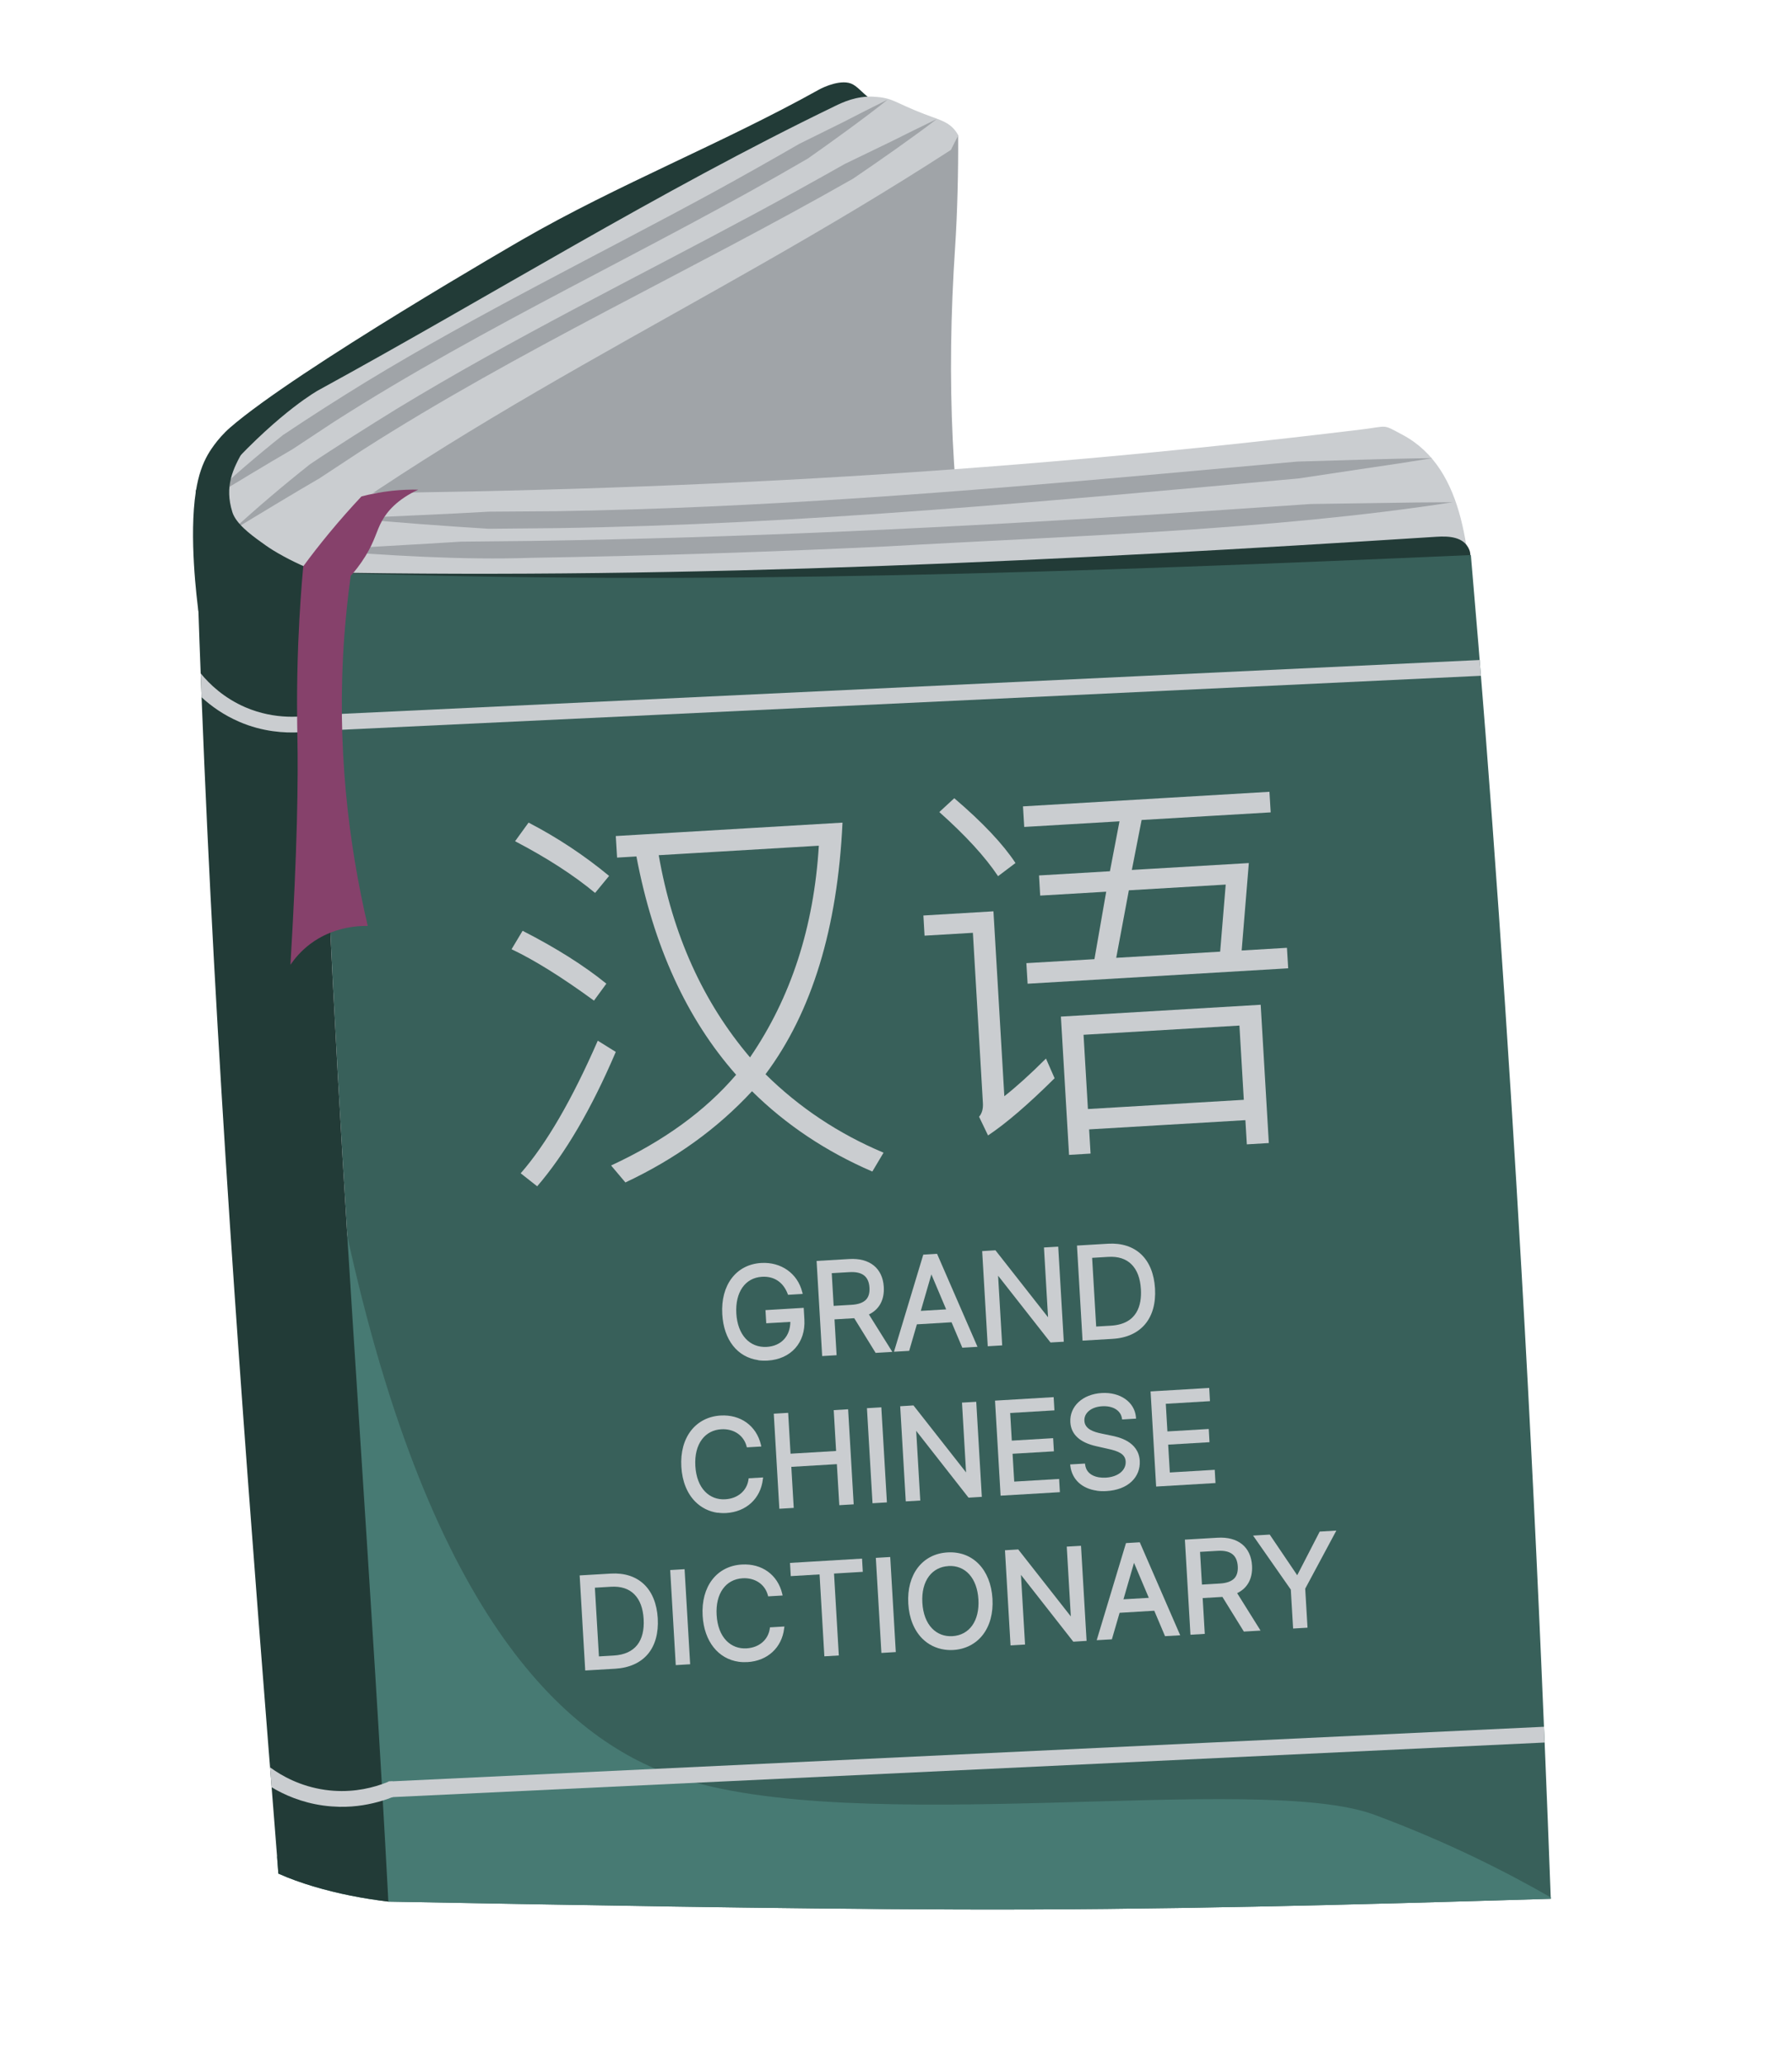 <svg width="264" height="304" viewBox="0 0 264 304" fill="none" xmlns="http://www.w3.org/2000/svg">
<path d="M131.044 48.718C126.501 52.558 125.416 52.801 117.946 54.888C93.74 61.65 65.226 72.778 40.113 80.976C39.78 81.084 38.08 81.646 37.443 81.856C35.533 82.475 33.38 83.177 31.432 83.791C30.955 86.707 30.555 89.623 30.116 92.534C29.793 91.678 29.509 90.818 29.226 89.948C29.021 88.385 27.816 78.978 28.853 72.357C29.234 69.92 29.849 68.289 30.619 66.93C30.721 66.751 31.898 64.687 33.909 62.942C43.696 54.453 76.907 35.298 76.907 35.298C91.067 27.134 106.398 21.133 120.682 13.179C121.384 12.785 124.082 11.572 125.622 12.416C126.393 12.833 126.939 13.547 128.041 14.425C129.378 15.482 131.655 16.507 133.735 17.282C134.286 17.484 136.189 18.563 136.724 19.285C136.724 19.285 136.783 19.341 136.798 19.372C139.864 24.803 135.846 32.462 134.236 37.738C133 41.801 134.571 45.719 131.036 48.707L131.044 48.718Z" fill="#223B37"/>
<path d="M126.39 21.568C131.176 20.049 136.245 20.221 141.156 19.937C141.197 25.135 141.038 31.416 140.711 36.351C139.393 56.156 140.175 73.514 143.475 92.935C117.336 96.771 91.396 101.591 65.311 105.666C61.938 97.818 57.757 91.738 51.091 86.12C46.588 82.331 41.006 79.5 35.368 77.472C52.513 65.364 69.328 52.785 86.51 40.683C98.949 31.929 111.895 26.152 126.382 21.557L126.39 21.568Z" fill="#A0A4A8"/>
<path d="M217.064 92.168C216.477 82.346 216.133 69.074 206.638 64.023C203.587 62.398 204.59 62.741 200.694 63.217C145.296 69.958 95.108 72.509 38.689 72.726C36.274 75.495 35.434 78.861 37.074 82.084C38.724 85.308 41.478 86.168 44.796 86.374C101.999 91.083 159.694 91.943 217.074 92.169L217.064 92.168Z" fill="#CACDD0"/>
<path d="M128.735 14.233C126.14 14.1 124.141 15.074 123.035 15.604C96.957 28.203 72.303 43.57 46.892 57.46C46.892 57.46 41.47 60.424 33.603 68.971C32.636 70.022 30.888 72.025 30.335 74.998C30.123 76.165 30.131 77.276 30.535 79.891C30.891 82.161 31.488 85.256 32.592 88.934C67.991 60.454 103.138 45.992 140.096 22.065C140.465 21.364 140.77 20.635 141.194 19.951C140.115 17.956 138.566 17.719 136.169 16.793C131.676 15.062 131.587 14.393 128.724 14.241L128.735 14.233Z" fill="#CACDD0"/>
<path d="M52.083 76.298C57.592 76.02 66.419 75.668 71.993 75.332L81.928 75.261C111.75 74.799 141.573 72.408 171.261 69.746L191.093 67.958C197.744 67.783 204.388 67.52 211.044 67.451C207.757 67.984 204.474 68.488 201.177 68.96L191.313 70.441C155.106 73.711 118.308 77.208 81.963 77.756L71.986 77.85C66.431 77.504 57.575 76.896 52.074 76.297L52.083 76.298Z" fill="#A0A4A8"/>
<path d="M30.577 73.613C34.141 70.282 37.848 67.106 41.671 64.062C45.718 61.349 49.828 58.732 53.976 56.188C70.587 46.09 88.068 37.562 105.102 28.296C108.266 26.579 114.635 22.995 117.744 21.183L124.265 17.959C126.418 16.842 128.588 15.748 130.775 14.665C127.546 17.261 122.469 20.92 119.003 23.348C96.001 36.776 71.543 47.798 49.114 62.164L43.075 66.151C39.443 68.247 34.148 71.47 30.575 73.623L30.577 73.613Z" fill="#A0A4A8"/>
<path d="M34.121 78.184C37.833 74.768 41.686 71.506 45.648 68.366C49.219 65.953 54.647 62.536 58.385 60.234C75.567 49.782 93.626 40.911 111.302 31.407C114.587 29.648 121.208 25.984 124.448 24.142L131.226 20.867C133.467 19.744 135.726 18.633 138.003 17.534C134.607 20.145 129.302 23.85 125.677 26.303C101.76 39.93 76.506 51.477 53.306 66.315L47.045 70.435C43.288 72.6 37.812 75.942 34.114 78.164L34.121 78.184Z" fill="#A0A4A8"/>
<path d="M46.998 80.989C52.763 80.602 62.041 80.13 67.892 79.746L78.334 79.64C109.643 79.165 141.015 77.629 172.242 75.608L193.091 74.204L203.559 74.054C207.051 73.985 210.537 73.953 214.03 73.942C187.144 78.088 157.853 78.885 130.636 80.446C113.351 81.269 95.695 81.848 78.361 82.124C68.241 82.478 57.025 81.78 46.99 80.978L46.998 80.989Z" fill="#A0A4A8"/>
<path d="M46.956 84.255C102.004 85.283 156.715 82.538 211.61 79.027C213.508 78.907 215.652 79.025 216.447 80.913C216.989 82.206 216.12 83.522 215.07 84.262C214.01 85.011 212.675 85.248 211.379 85.404C207.025 85.911 202.636 86.192 198.255 86.339C184.522 86.803 170.693 87.533 156.975 87.825C139.89 88.184 122.767 87.853 105.727 88.238C84.622 88.718 63.621 87.977 42.597 86.509C43.405 85.773 44.199 85.064 45.005 84.338" fill="#223B37"/>
<path d="M228.463 279.55C199.343 280.438 170.325 281.224 141.161 281.122C113.221 281.027 85.172 280.473 57.212 279.97C57.17 279.24 57.138 278.502 57.096 277.772C55.62 249.978 53.71 222.181 51.947 194.376C51.422 186.233 50.918 178.083 50.434 169.926C50.197 165.848 49.96 161.771 49.734 157.685C48.805 141.029 48.021 124.365 47.5 107.69C47.397 104.307 47.295 100.914 47.212 97.524C47.201 96.847 47.189 96.179 47.168 95.501C47.078 91.752 47.017 87.999 46.955 84.254C103.616 86.301 160.069 84.196 216.69 81.719C219.738 116.858 222.136 152.098 224.162 187.305C225.446 209.599 226.535 231.914 227.46 254.225C227.495 255.003 227.532 255.77 227.558 256.546C227.879 264.149 228.171 271.748 228.453 279.345C228.454 279.413 228.463 279.482 228.463 279.55Z" fill="#38605A"/>
<path d="M228.464 279.55C199.345 280.438 170.316 281.223 141.162 281.122C113.223 281.017 85.174 280.463 57.213 279.97C53.439 279.507 49.84 278.828 46.147 277.72C44.463 277.213 42.678 276.595 41.008 275.849C40.954 275.069 40.888 274.239 40.814 273.389C41.223 272.192 41.957 270.886 43.334 270.008C45.359 268.709 48.7 269.575 49.365 269.514C53.041 269.162 52.672 231.224 50.388 178.365C62.736 237.648 83.067 255.92 99.494 261.549C126.292 270.731 185.215 260.798 202.481 267.182C213.519 271.272 222.332 275.831 228.455 279.345C228.455 279.413 228.464 279.482 228.463 279.559L228.464 279.55Z" fill="#477A73"/>
<path d="M57.211 279.97C53.437 279.507 49.84 278.818 46.145 277.72C44.461 277.213 42.677 276.595 41.008 275.839C40.954 275.06 40.886 274.239 40.823 273.381C40.563 270.15 40.277 266.49 40.016 263.133C39.942 262.147 39.863 261.2 39.79 260.282C39.721 259.394 39.649 258.535 39.587 257.744C35.481 205.7 31.736 154.789 29.696 102.659C29.649 101.484 29.602 100.31 29.564 99.137C29.437 95.991 29.329 92.849 29.222 89.697C29.097 85.924 28.787 76.943 28.845 72.414C28.848 72.183 28.841 72.298 29.137 71.567C29.422 70.845 30.781 68.246 31.545 67.34C33.074 66.821 34.56 66.47 36.044 66.003C34.233 69.079 33.066 71.617 34.225 75.381C34.727 77.025 36.798 78.619 38.446 79.796C38.824 80.062 39.487 80.56 40.224 81.011C42.151 82.19 44.676 83.442 46.946 84.244C47.007 87.997 47.068 91.751 47.168 95.501C47.188 96.179 47.2 96.847 47.211 97.524C47.294 100.914 47.396 104.307 47.499 107.69C48.021 124.365 48.804 141.029 49.733 157.685C49.959 161.771 50.197 165.848 50.435 169.917C50.918 178.083 51.422 186.233 51.946 194.376C53.395 217.147 54.93 239.92 56.255 262.683C56.297 263.481 56.349 264.279 56.39 265.086C56.636 269.31 56.87 273.542 57.096 277.772C57.138 278.502 57.169 279.24 57.211 279.97Z" fill="#223B37"/>
<path d="M47.182 107.414C45.661 107.74 43.146 108.063 40.195 107.648C38.644 107.43 36.966 107.011 35.248 106.267C32.929 105.266 31.098 103.947 29.697 102.659C29.65 101.484 29.603 100.31 29.565 99.137C30.824 100.684 32.972 102.762 36.164 104.137C40.559 106.019 44.652 105.581 46.701 105.145L47.182 107.414Z" fill="#CACDD0"/>
<path d="M112.232 187.713C109.829 187.858 108.022 189.872 108.224 193.376C108.434 196.89 110.47 198.672 112.97 198.521C115.255 198.389 116.758 196.757 116.665 194.33L113.105 194.544L113.019 193.094L118.164 192.794L118.249 194.244C118.444 197.592 116.283 199.865 113.063 200.059C109.474 200.269 106.895 197.754 106.646 193.482C106.398 189.21 108.683 186.404 112.146 186.195C114.996 186.026 117.289 187.69 117.939 190.272L116.256 190.373C115.575 188.637 114.185 187.611 112.24 187.724L112.232 187.713Z" fill="#CACDD0"/>
<path d="M111.698 200.244C108.652 199.816 106.624 197.292 106.406 193.487C106.151 189.194 108.459 186.16 112.135 185.943C115.063 185.766 117.495 187.478 118.181 190.21L118.256 190.5L116.097 190.631L116.033 190.467C115.367 188.752 114.025 187.869 112.254 187.977C109.775 188.121 108.299 190.249 108.476 193.382C108.662 196.516 110.427 198.444 112.964 198.299C115.076 198.171 116.415 196.737 116.434 194.616L112.884 194.822L112.77 192.885L118.403 192.548L118.502 194.241C118.706 197.667 116.529 200.112 113.086 200.314C112.61 200.343 112.139 200.326 111.704 200.264L111.698 200.244ZM113.363 186.473C112.975 186.418 112.573 186.4 112.154 186.428C108.72 186.631 106.645 189.389 106.883 193.458C107.122 197.526 109.541 200.009 113.042 199.806C116.193 199.621 118.185 197.391 117.998 194.257L117.927 193.05L113.278 193.323L113.335 194.287L116.896 194.073L116.908 194.326C117.008 196.84 115.426 198.625 112.984 198.774C110.144 198.945 108.183 196.835 107.981 193.4C107.781 190.022 109.486 187.636 112.218 187.48C114.125 187.362 115.649 188.328 116.41 190.115L117.616 190.043C117.012 188.095 115.386 186.766 113.362 186.482L113.363 186.473Z" fill="#CACDD0"/>
<path d="M120.556 185.871L125.117 185.605C128.278 185.422 129.809 187.085 129.945 189.479C130.051 191.27 129.326 192.722 127.647 193.412L131.026 198.81L129.13 198.92L125.971 193.804C125.863 193.818 125.747 193.821 125.629 193.833L122.673 194.007L122.983 199.282L121.349 199.38L120.556 185.871ZM125.48 192.355C127.64 192.224 128.432 191.187 128.331 189.57C128.232 187.944 127.333 186.93 125.145 187.057L122.276 187.223L122.591 192.528L125.49 192.356L125.48 192.355Z" fill="#CACDD0"/>
<path d="M121.122 199.638L120.301 185.643L125.105 185.362C128.131 185.179 130.036 186.721 130.2 189.466C130.311 191.354 129.54 192.79 128.01 193.521L131.46 199.035L128.999 199.181L125.848 194.077C125.781 194.077 125.721 194.088 125.644 194.086L122.94 194.247L123.25 199.522L121.13 199.649L121.122 199.638ZM120.815 186.101L121.581 199.114L122.729 199.043L122.419 193.768L125.619 193.581C125.735 193.578 125.843 193.564 125.951 193.55L126.108 193.534L129.275 198.66L130.617 198.579L127.3 193.286L127.566 193.179C129.48 192.396 129.79 190.741 129.715 189.485C129.571 187.013 127.906 185.679 125.144 185.841L120.826 186.093L120.815 186.101ZM122.355 192.784L122.011 186.993L125.134 186.804C126.243 186.738 127.109 186.957 127.685 187.462C128.227 187.924 128.523 188.632 128.578 189.547C128.633 190.462 128.417 191.175 127.93 191.686C127.421 192.222 126.596 192.531 125.497 192.599L122.355 192.784ZM122.535 187.453L122.814 192.26L125.47 192.102C126.442 192.046 127.154 191.789 127.582 191.347C127.968 190.938 128.137 190.354 128.092 189.575C128.047 188.797 127.801 188.212 127.362 187.832C126.881 187.417 126.144 187.236 125.162 187.291L122.536 187.443L122.535 187.453Z" fill="#CACDD0"/>
<path d="M132.049 198.751L136.207 184.953L137.89 184.852L143.643 198.064L141.932 198.161L140.346 194.415L134.889 194.739L133.752 198.643L132.041 198.74L132.049 198.751ZM139.745 192.999L137.226 187.036L137.119 187.041L135.318 193.264L139.745 192.999Z" fill="#CACDD0"/>
<path d="M131.704 199.011L136.018 184.715L138.051 184.595L138.116 184.749L144.007 198.289L141.77 198.419L140.184 194.673L135.077 194.978L133.94 198.882L131.704 199.011ZM136.396 185.183L132.386 198.48L133.573 198.405L134.71 194.502L140.517 194.159L142.103 197.905L143.29 197.831L137.748 185.102L136.406 185.184L136.396 185.183ZM134.982 193.526L136.931 186.802L137.379 186.769L140.1 193.213L134.974 193.516L134.982 193.526ZM137.211 187.623L135.655 192.994L139.39 192.775L137.211 187.623Z" fill="#CACDD0"/>
<path d="M156.452 197.306L154.866 197.402L146.89 187.236L146.754 187.246L147.375 197.855L145.741 197.953L144.948 184.444L146.534 184.349L154.544 194.548L154.68 194.538L154.052 183.909L155.656 183.816L156.449 197.325L156.452 197.306Z" fill="#CACDD0"/>
<path d="M145.515 198.192L144.695 184.196L146.65 184.075L154.399 193.938L153.798 183.661L155.899 183.541L156.719 197.537L154.765 197.648L154.682 197.55L147.041 187.818L147.644 198.076L145.523 198.203L145.515 198.192ZM145.208 184.664L145.974 197.677L147.122 197.607L146.5 186.998L147.007 186.963L154.981 197.138L156.187 197.066L155.422 184.053L154.303 184.118L154.931 194.747L154.425 194.782L146.415 184.583L145.209 184.655L145.208 184.664Z" fill="#CACDD0"/>
<path d="M159.711 197.108L158.918 183.599L163.266 183.341C167.195 183.112 169.666 185.505 169.906 189.699C170.151 193.923 167.988 196.62 163.874 196.863L159.711 197.108ZM163.681 195.417C167.027 195.221 168.522 193.095 168.32 189.795C168.124 186.524 166.405 184.612 163.234 184.804L160.627 184.959L161.249 195.567L163.671 195.425L163.681 195.417Z" fill="#CACDD0"/>
<path d="M159.482 197.375L158.661 183.379L163.252 183.108C165.246 182.992 166.934 183.538 168.142 184.692C169.341 185.836 170.032 187.574 170.158 189.696C170.418 194.095 168.079 196.875 163.897 197.117L159.491 197.376L159.482 197.375ZM159.175 183.838L159.941 196.851L163.861 196.62C167.79 196.39 169.91 193.869 169.663 189.723C169.548 187.728 168.897 186.111 167.792 185.049C166.688 183.986 165.128 183.487 163.28 183.594L159.175 183.838ZM161.031 195.826L160.381 184.731L163.231 184.562C164.856 184.462 166.145 184.894 167.074 185.836C167.969 186.743 168.468 188.068 168.573 189.792C168.782 193.383 167.051 195.475 163.695 195.67L161.021 195.825L161.031 195.826ZM160.895 185.189L161.49 195.302L163.669 195.174C167.56 194.939 168.216 192.126 168.078 189.809C167.984 188.213 167.529 186.99 166.718 186.172C165.901 185.333 164.729 184.956 163.25 185.047L160.886 185.188L160.895 185.189Z" fill="#CACDD0"/>
<path d="M110.235 212.838C109.732 210.991 108.066 210.081 106.267 210.186C103.816 210.333 101.999 212.346 102.211 215.851C102.422 219.356 104.456 221.147 106.908 221C108.698 220.894 110.25 219.799 110.536 217.9L112.171 217.801C111.835 220.601 109.715 222.369 107.002 222.528C103.549 222.728 100.884 220.211 100.636 215.939C100.387 211.666 102.732 208.849 106.184 208.649C108.898 208.49 111.214 209.993 111.871 212.73L110.236 212.828L110.235 212.838Z" fill="#CACDD0"/>
<path d="M105.731 222.726C104.464 222.548 103.328 221.983 102.432 221.085C101.214 219.861 100.5 218.082 100.375 215.95C100.25 213.819 100.75 211.978 101.81 210.611C102.845 209.29 104.383 208.502 106.153 208.403C109.1 208.228 111.42 209.906 112.092 212.674L112.158 212.963L110.028 213.089L109.977 212.898C109.537 211.292 108.082 210.325 106.264 210.426C105.087 210.493 104.098 211.01 103.423 211.9C102.689 212.868 102.345 214.219 102.438 215.825C102.53 217.431 103.03 218.746 103.874 219.608C104.658 220.413 105.701 220.811 106.87 220.733C108.689 220.622 110.025 219.488 110.266 217.842L110.294 217.643L112.424 217.518L112.383 217.811C112.043 220.64 109.928 222.582 106.99 222.758C106.553 222.783 106.131 222.763 105.715 222.704L105.731 222.726ZM107.407 208.946C107.02 208.892 106.617 208.874 106.198 208.902C104.555 208.999 103.173 209.702 102.21 210.928C101.221 212.198 100.756 213.928 100.879 215.934C101.002 217.94 101.656 219.605 102.787 220.749C103.885 221.858 105.336 222.381 106.978 222.293C109.566 222.136 111.455 220.5 111.873 218.078L110.734 218.149C110.378 219.933 108.896 221.144 106.911 221.261C105.608 221.338 104.407 220.889 103.531 219.984C102.605 219.024 102.062 217.606 101.957 215.883C101.852 214.16 102.232 212.688 103.038 211.624C103.806 210.621 104.939 210.038 106.242 209.96C108.217 209.842 109.838 210.871 110.405 212.601L111.543 212.529C110.953 210.555 109.41 209.247 107.395 208.964L107.407 208.946Z" fill="#CACDD0"/>
<path d="M114.248 208.363L115.883 208.265L116.234 214.279L123.431 213.852L123.081 207.838L124.715 207.739L125.507 221.248L123.873 221.347L123.517 215.303L116.319 215.729L116.675 221.773L115.041 221.872L114.248 208.363Z" fill="#CACDD0"/>
<path d="M114.814 222.13L113.993 208.134L116.114 208.007L116.464 214.022L123.176 213.623L122.825 207.609L124.946 207.482L125.766 221.478L123.646 221.604L123.289 215.56L116.578 215.959L116.934 222.003L114.814 222.13ZM114.507 208.592L115.273 221.605L116.421 221.535L116.065 215.491L123.749 215.036L124.105 221.08L125.244 221.009L124.478 207.996L123.33 208.066L123.681 214.08L115.997 214.535L115.646 208.521L114.498 208.591L114.507 208.592Z" fill="#CACDD0"/>
<path d="M130.401 220.961L128.767 221.06L127.974 207.551L129.609 207.452L130.401 220.961Z" fill="#CACDD0"/>
<path d="M128.54 221.317L127.719 207.322L129.839 207.195L130.66 221.191L128.54 221.317ZM128.233 207.78L128.999 220.793L130.147 220.723L129.381 207.71L128.233 207.78Z" fill="#CACDD0"/>
<path d="M144.368 220.135L142.782 220.23L134.806 210.065L134.67 210.075L135.291 220.683L133.657 220.782L132.864 207.273L134.45 207.177L142.46 217.376L142.596 217.366L141.968 206.738L143.572 206.645L144.365 220.154L144.368 220.135Z" fill="#CACDD0"/>
<path d="M133.439 221.031L132.618 207.036L134.574 206.915L142.323 216.778L141.722 206.501L143.822 206.381L144.643 220.376L142.687 220.497L134.974 210.658L135.577 220.917L133.457 221.043L133.439 221.031ZM133.133 207.494L133.899 220.507L135.047 220.437L134.425 209.828L134.932 209.793L142.908 219.959L144.114 219.887L143.348 206.874L142.23 206.939L142.858 217.567L142.351 217.602L134.342 207.403L133.136 207.475L133.133 207.494Z" fill="#CACDD0"/>
<path d="M146.844 206.438L154.994 205.962L155.079 207.412L148.572 207.801L148.837 212.365L154.926 212.005L155.012 213.455L148.923 213.815L149.195 218.4L155.809 218.007L155.895 219.457L147.646 219.949L146.853 206.44L146.844 206.438Z" fill="#CACDD0"/>
<path d="M147.409 220.205L146.588 206.209L155.226 205.695L155.338 207.642L148.821 208.029L149.059 212.097L155.148 211.737L155.262 213.673L149.173 214.034L149.417 218.132L156.031 217.739L156.144 219.685L147.399 220.203L147.409 220.205ZM147.102 206.668L147.868 219.681L155.629 219.227L155.572 218.263L148.957 218.656L148.659 213.575L154.748 213.215L154.69 212.251L148.601 212.612L148.308 207.561L154.825 207.174L154.767 206.21L147.113 206.66L147.102 206.668Z" fill="#CACDD0"/>
<path d="M162.351 206.793C160.561 206.899 159.424 207.917 159.503 209.212C159.588 210.662 161.225 211.095 162.248 211.296L163.644 211.589C165.061 211.875 167.512 212.548 167.657 215.087C167.783 217.277 166.119 219.099 163.007 219.279C160.109 219.451 158.231 218.058 157.934 215.844L159.617 215.743C159.838 217.261 161.302 217.891 162.916 217.799C164.784 217.686 166.157 216.633 166.066 215.153C165.985 213.81 164.695 213.378 163.244 213.068L161.551 212.685C159.411 212.201 158.028 211.196 157.917 209.375C157.783 207.107 159.728 205.479 162.305 205.33C164.912 205.175 166.884 206.591 167.07 208.625L165.485 208.72C165.247 207.394 163.966 206.692 162.332 206.791L162.351 206.793Z" fill="#CACDD0"/>
<path d="M161.574 219.464C159.418 219.161 157.953 217.845 157.691 215.868L157.66 215.603L159.839 215.475L159.875 215.702C160.091 217.18 161.581 217.631 162.914 217.548C164.713 217.444 165.912 216.464 165.835 215.159C165.766 214.069 164.785 213.641 163.202 213.303L161.51 212.92C159.079 212.376 157.79 211.181 157.685 209.391C157.549 207.064 159.491 205.253 162.312 205.089C165.016 204.929 167.133 206.404 167.344 208.605L167.367 208.859L165.314 208.986L165.277 208.768C165.07 207.629 163.931 206.948 162.375 207.038C161.558 207.087 160.878 207.33 160.395 207.744C159.945 208.135 159.72 208.634 159.757 209.199C159.827 210.416 161.157 210.834 162.302 211.063L163.698 211.355C164.692 211.553 167.74 212.174 167.911 215.075C167.978 216.243 167.557 217.322 166.722 218.112C165.853 218.946 164.569 219.431 163.032 219.524C162.525 219.559 162.036 219.539 161.582 219.475L161.574 219.464ZM158.232 216.07C158.618 218.054 160.419 219.176 163.005 219.028C164.425 218.948 165.596 218.504 166.388 217.747C167.122 217.049 167.484 216.125 167.417 215.092C167.282 212.824 165.179 212.143 163.603 211.825L162.207 211.532C161.428 211.374 159.374 210.96 159.272 209.218C159.227 208.507 159.512 207.852 160.082 207.363C160.642 206.881 161.425 206.596 162.348 206.542C164.08 206.438 165.373 207.189 165.715 208.463L166.824 208.397C166.505 206.615 164.674 205.44 162.349 205.577C159.821 205.724 158.072 207.321 158.19 209.365C158.287 210.942 159.409 211.949 161.635 212.446L163.317 212.827C164.721 213.13 166.239 213.585 166.331 215.133C166.426 216.719 165.033 217.914 162.952 218.036C161.113 218.145 159.759 217.346 159.438 215.998L158.241 216.071L158.232 216.07Z" fill="#CACDD0"/>
<path d="M169.76 205.084L177.91 204.608L177.996 206.058L171.488 206.446L171.753 211.011L177.842 210.65L177.928 212.1L171.839 212.461L172.111 217.045L178.725 216.653L178.811 218.103L170.562 218.594L169.769 205.085L169.76 205.084Z" fill="#CACDD0"/>
<path d="M170.325 218.85L169.504 204.855L178.142 204.341L178.254 206.287L171.746 206.676L171.985 210.744L178.074 210.383L178.186 212.33L172.097 212.69L172.341 216.788L178.955 216.395L179.068 218.342L170.323 218.86L170.325 218.85ZM170.028 205.314L170.794 218.327L178.556 217.864L178.499 216.901L171.884 217.293L171.586 212.213L177.674 211.852L177.617 210.889L171.528 211.249L171.235 206.198L177.742 205.81L177.685 204.846L170.03 205.295L170.028 205.314Z" fill="#CACDD0"/>
<path d="M86.443 245.681L85.651 232.172L89.999 231.914C93.928 231.685 96.398 234.078 96.638 238.272C96.884 242.496 94.722 245.184 90.606 245.436L86.443 245.681ZM90.425 243.982C93.77 243.786 95.265 241.66 95.063 238.36C94.862 235.059 93.149 233.177 89.977 233.369L87.371 233.524L87.993 244.123L90.415 243.98L90.425 243.982Z" fill="#CACDD0"/>
<path d="M86.216 245.938L85.395 231.943L89.996 231.673C91.99 231.557 93.678 232.103 94.885 233.257C96.085 234.401 96.776 236.139 96.902 238.261C97.025 240.411 96.529 242.224 95.462 243.502C94.382 244.799 92.713 245.558 90.632 245.681L86.226 245.94L86.216 245.938ZM85.919 232.403L86.685 245.416L90.605 245.185C92.57 245.065 94.072 244.398 95.081 243.188C96.067 242.004 96.527 240.312 96.407 238.288C96.291 236.293 95.641 234.676 94.536 233.614C93.432 232.551 91.872 232.052 90.024 232.159L85.919 232.403ZM87.765 244.39L87.115 233.295L89.975 233.127C91.6 233.027 92.889 233.459 93.818 234.401C94.713 235.308 95.212 236.633 95.317 238.357C95.419 240.099 95.07 241.488 94.272 242.495C93.439 243.546 92.151 244.137 90.449 244.236L87.774 244.391L87.765 244.39ZM87.639 233.754L88.234 243.867L90.412 243.739C91.969 243.648 93.143 243.119 93.882 242.18C94.599 241.267 94.914 239.989 94.822 238.374C94.728 236.778 94.273 235.555 93.462 234.737C92.644 233.898 91.472 233.521 89.993 233.612L87.63 233.753L87.639 233.754Z" fill="#CACDD0"/>
<path d="M101.416 244.793L99.782 244.891L98.989 231.382L100.623 231.284L101.416 244.793Z" fill="#CACDD0"/>
<path d="M99.553 245.149L98.733 231.153L100.853 231.026L101.674 245.022L99.553 245.149ZM99.247 231.612L100.013 244.624L101.161 244.554L100.395 231.541L99.247 231.612Z" fill="#CACDD0"/>
<path d="M113.355 234.772C112.853 232.925 111.186 232.015 109.387 232.12C106.936 232.268 105.119 234.281 105.331 237.785C105.542 241.29 107.577 243.081 110.028 242.934C111.818 242.828 113.37 241.733 113.656 239.834L115.291 239.735C114.955 242.535 112.835 244.303 110.122 244.462C106.67 244.662 104.004 242.145 103.756 237.873C103.507 233.6 105.852 230.783 109.304 230.583C112.018 230.424 114.334 231.927 114.991 234.664L113.356 234.763L113.355 234.772Z" fill="#CACDD0"/>
<path d="M108.832 244.657C105.815 244.233 103.735 241.663 103.514 237.887C103.26 233.585 105.586 230.553 109.291 230.34C112.238 230.165 114.559 231.843 115.231 234.611L115.296 234.9L113.166 235.025L113.116 234.835C112.676 233.229 111.211 232.26 109.402 232.363C106.893 232.513 105.389 234.637 105.575 237.771C105.668 239.377 106.168 240.692 107.011 241.554C107.795 242.359 108.839 242.757 110.007 242.68C111.826 242.569 113.163 241.434 113.404 239.788L113.431 239.59L115.562 239.464L115.52 239.758C115.181 242.586 113.065 244.529 110.128 244.704C109.671 244.727 109.239 244.715 108.813 244.655L108.832 244.657ZM110.537 230.882C110.149 230.827 109.746 230.809 109.327 230.837C105.913 231.043 103.771 233.859 104.008 237.87C104.247 241.87 106.704 244.426 110.117 244.23C112.705 244.072 114.594 242.436 115.012 240.014L113.873 240.086C113.516 241.87 112.034 243.081 110.05 243.197C108.747 243.275 107.546 242.826 106.67 241.921C105.744 240.961 105.201 239.543 105.096 237.82C104.894 234.384 106.58 232.063 109.381 231.897C111.365 231.78 112.976 232.808 113.543 234.538L114.682 234.466C114.091 232.491 112.549 231.184 110.534 230.901L110.537 230.882Z" fill="#CACDD0"/>
<path d="M116.64 230.34L126.765 229.745L126.85 231.196L122.609 231.449L123.316 243.508L121.682 243.606L120.975 231.548L116.734 231.801L116.648 230.351L116.64 230.34Z" fill="#CACDD0"/>
<path d="M121.446 243.853L120.739 231.794L116.497 232.048L116.385 230.101L126.997 229.469L127.11 231.416L122.869 231.669L123.576 243.728L121.455 243.854L121.446 243.853ZM121.197 231.28L121.904 243.338L123.052 243.268L122.345 231.209L126.586 230.956L126.528 229.992L116.899 230.56L116.957 231.523L121.198 231.27L121.197 231.28Z" fill="#CACDD0"/>
<path d="M131.712 242.999L130.077 243.097L129.285 229.588L130.919 229.49L131.712 242.999Z" fill="#CACDD0"/>
<path d="M129.85 243.355L129.029 229.359L131.15 229.232L131.971 243.228L129.85 243.355ZM129.542 229.827L130.308 242.84L131.456 242.77L130.69 229.757L129.542 229.827Z" fill="#CACDD0"/>
<path d="M140.418 242.678C136.966 242.878 134.3 240.36 134.052 236.088C133.804 231.816 136.148 228.999 139.6 228.799C143.053 228.598 145.718 231.116 145.966 235.388C146.215 239.66 143.87 242.478 140.418 242.678ZM139.694 230.327C137.243 230.475 135.426 232.488 135.638 235.992C135.849 239.497 137.884 241.289 140.335 241.141C142.787 240.993 144.603 238.98 144.392 235.476C144.18 231.971 142.146 230.179 139.694 230.327Z" fill="#CACDD0"/>
<path d="M139.158 242.867C137.89 242.689 136.754 242.124 135.866 241.237C134.65 240.004 133.935 238.234 133.81 236.102C133.555 231.81 135.882 228.768 139.587 228.555C143.303 228.334 145.957 231.072 146.211 235.374C146.335 237.506 145.835 239.347 144.775 240.713C143.741 242.035 142.202 242.822 140.433 242.921C139.995 242.947 139.574 242.926 139.158 242.867ZM140.815 229.085C140.437 229.032 140.034 229.014 139.625 229.043C136.21 229.249 134.067 232.075 134.306 236.076C134.429 238.081 135.082 239.746 136.214 240.89C137.312 242 138.761 242.532 140.405 242.435C142.049 242.337 143.431 241.634 144.394 240.408C145.382 239.138 145.847 237.408 145.724 235.402C145.515 231.879 143.595 229.485 140.814 229.095L140.815 229.085ZM139.419 241.35C138.473 241.217 137.627 240.789 136.961 240.107C136.035 239.147 135.491 237.729 135.386 236.005C135.281 234.282 135.661 232.811 136.467 231.746C137.235 230.744 138.368 230.16 139.672 230.083C142.482 229.918 144.424 232.025 144.626 235.46C144.828 238.896 143.142 241.217 140.341 241.383C140.029 241.407 139.712 241.391 139.419 241.35ZM139.709 230.571C138.533 230.637 137.553 231.156 136.869 232.044C136.135 233.012 135.79 234.363 135.883 235.969C135.976 237.575 136.476 238.89 137.319 239.752C138.103 240.557 139.137 240.953 140.314 240.887C142.823 240.738 144.328 238.613 144.141 235.479C143.955 232.345 142.22 230.412 139.711 230.561L139.709 230.571Z" fill="#CACDD0"/>
<path d="M159.8 241.338L158.215 241.434L150.239 231.269L150.102 231.278L150.724 241.887L149.089 241.985L148.297 228.476L149.883 228.381L157.892 238.58L158.029 238.57L157.4 227.941L159.005 227.848L159.798 241.357L159.8 241.338Z" fill="#CACDD0"/>
<path d="M148.873 242.235L148.052 228.239L150.008 228.118L157.756 237.981L157.156 227.704L159.256 227.584L160.077 241.58L158.121 241.701L150.408 231.862L151.011 242.12L148.89 242.247L148.873 242.235ZM148.566 228.698L149.332 241.711L150.48 241.64L149.859 231.032L150.365 230.997L158.341 241.162L159.547 241.09L158.782 228.077L157.663 228.142L158.292 238.771L157.785 238.806L149.775 228.607L148.569 228.679L148.566 228.698Z" fill="#CACDD0"/>
<path d="M161.904 241.218L166.061 227.421L167.744 227.319L173.498 240.531L171.787 240.629L170.201 236.883L164.744 237.206L163.607 241.11L161.896 241.208L161.904 241.218ZM169.609 235.467L167.09 229.505L166.983 229.51L165.182 235.733L169.609 235.467Z" fill="#CACDD0"/>
<path d="M161.567 241.48L165.882 227.183L167.914 227.064L167.98 227.218L173.87 240.758L171.634 240.887L170.048 237.141L164.941 237.447L163.804 241.351L161.567 241.48ZM166.25 227.65L162.24 240.948L163.427 240.873L164.564 236.969L170.371 236.627L171.957 240.373L173.144 240.299L167.602 227.57L166.259 227.652L166.25 227.65ZM164.846 235.995L166.794 229.271L167.241 229.247L169.962 235.691L164.836 235.994L164.846 235.995ZM167.064 230.091L165.509 235.461L169.244 235.243L167.064 230.091Z" fill="#CACDD0"/>
<path d="M174.814 226.904L179.375 226.638C182.536 226.454 184.067 228.117 184.203 230.511C184.309 232.302 183.593 233.755 181.905 234.445L185.284 239.842L183.388 239.952L180.229 234.837C180.121 234.85 180.005 234.853 179.887 234.866L176.931 235.039L177.241 240.314L175.606 240.413L174.814 226.904ZM179.738 233.387C181.898 233.257 182.69 232.219 182.591 230.593C182.491 228.967 181.592 227.953 179.404 228.08L176.535 228.246L176.85 233.551L179.749 233.379L179.738 233.387Z" fill="#CACDD0"/>
<path d="M175.379 240.67L174.559 226.675L179.363 226.395C182.389 226.212 184.294 227.754 184.449 230.497C184.558 232.395 183.788 233.821 182.258 234.552L185.708 240.066L183.247 240.212L180.087 235.106C180.029 235.108 179.97 235.119 179.902 235.119L177.179 235.277L177.489 240.552L175.369 240.679L175.379 240.67ZM175.073 227.133L175.839 240.146L176.987 240.076L176.677 234.801L179.877 234.613C180.004 234.602 180.101 234.597 180.198 234.591L180.355 234.574L183.522 239.701L184.864 239.619L181.547 234.327L181.813 234.219C183.727 233.436 184.037 231.781 183.962 230.525C183.818 228.053 182.152 226.729 179.39 226.891L175.072 227.143L175.073 227.133ZM176.613 233.817L176.269 228.025L179.392 227.837C180.51 227.772 181.367 227.989 181.942 228.494C182.485 228.957 182.782 229.655 182.836 230.579C182.89 231.494 182.674 232.207 182.188 232.718C181.678 233.255 180.854 233.563 179.754 233.631L176.613 233.817ZM176.793 228.485L177.072 233.293L179.728 233.135C180.7 233.079 181.411 232.821 181.84 232.38C182.226 231.971 182.394 231.386 182.35 230.608C182.305 229.829 182.059 229.244 181.62 228.864C181.139 228.449 180.392 228.267 179.42 228.323L176.794 228.476L176.793 228.485Z" fill="#CACDD0"/>
<path d="M186.936 226.185L191.049 232.265L191.204 232.258L194.571 225.733L196.439 225.619L192.031 233.851L192.358 239.418L190.724 239.516L190.397 233.949L185.058 226.297L186.926 226.183L186.936 226.185Z" fill="#CACDD0"/>
<path d="M190.504 239.775L190.163 234.032L184.606 226.079L187.058 225.932L191.107 231.916L194.421 225.49L196.873 225.342L192.285 233.896L192.626 239.639L190.496 239.764L190.504 239.775ZM185.519 226.517L190.649 233.869L190.64 233.935L190.962 239.26L192.11 239.19L191.797 233.798L196.033 225.9L194.739 225.978L191.372 232.503L190.934 232.528L186.821 226.449L185.527 226.527L185.519 226.517Z" fill="#CACDD0"/>
<path d="M90.717 154.873C87.138 163.251 83.279 169.841 79.14 174.655L76.708 172.74C80.465 168.452 84.255 161.938 88.065 153.217L90.726 154.875L90.717 154.873ZM89.321 144.832L87.505 147.318C82.773 143.863 78.728 141.345 75.364 139.752L76.99 137.037C81.939 139.567 86.05 142.162 89.332 144.824L89.321 144.832ZM89.728 128.963L87.67 131.463C84.516 128.848 80.591 126.308 75.882 123.851L77.868 121.109C82.13 123.319 86.082 125.941 89.73 128.953L89.728 128.963ZM130.167 169.703L128.513 172.482C121.71 169.548 115.801 165.609 110.787 160.657C105.693 166.158 99.478 170.641 92.135 174.088L90.026 171.591C97.754 168.015 103.897 163.56 108.446 158.234C101.155 149.989 96.257 139.272 93.758 126.093L90.909 126.262L90.718 123.088L124.119 121.113C123.387 136.685 119.607 149.03 112.778 158.157C117.75 163.065 123.546 166.92 130.158 169.702L130.167 169.703ZM120.632 124.512L97.045 125.908C99.086 137.604 103.565 147.529 110.494 155.674C116.524 146.879 119.904 136.485 120.632 124.512Z" fill="#CACDD0"/>
<path d="M155.365 158.747C151.465 162.61 148.197 165.413 145.558 167.166L144.238 164.413C144.662 163.932 144.854 163.254 144.802 162.388L143.327 137.335L136.207 137.754L136.036 134.786L146.356 134.17L147.961 161.394C149.761 159.977 151.805 158.131 154.094 155.846L155.365 158.747ZM149.603 127.059L147.036 128.996C145.139 126.152 142.254 123.005 138.379 119.555L140.585 117.52C144.745 121.068 147.751 124.251 149.603 127.059ZM189.779 142.561L151.389 144.829L151.206 141.802L161.234 141.213L162.967 131.283L153.241 131.856L153.07 128.888L163.516 128.271L164.925 120.921L150.89 121.748L150.708 118.72L187.017 116.574L187.199 119.602L168.184 120.723L166.745 128.078L183.98 127.064L182.923 139.937L189.596 139.543L189.778 142.57L189.779 142.561ZM186.916 168.287L183.686 168.48L183.473 164.917L160.451 166.276L160.664 169.839L157.493 170.03L156.293 149.669L185.726 147.927L186.925 168.289L186.916 168.287ZM183.239 161.921L182.595 150.991L159.63 152.349L160.274 163.279L183.239 161.921ZM180.573 130.234L166.305 131.076L164.444 141.018L179.755 140.109L180.573 130.234Z" fill="#CACDD0"/>
<path d="M218.167 99.494L47.498 107.574L46.828 107.605L46.721 105.274L47.431 105.238L217.982 97.171L218.167 99.494Z" fill="#CACDD0"/>
<path d="M227.559 256.546L57.308 264.607L57.2 262.285L227.461 254.226C227.496 255.003 227.533 255.771 227.559 256.546Z" fill="#CACDD0"/>
<path d="M57.307 262.281C57.307 262.281 57.245 262.31 57.205 262.324C56.908 262.446 56.592 262.566 56.257 262.683C54.127 263.426 51.251 263.987 47.903 263.517C44.242 263.002 41.49 261.447 39.828 260.229L39.792 260.282C39.866 261.2 39.945 262.147 40.018 263.133C41.877 264.253 44.43 265.374 47.58 265.817C48.412 265.934 49.224 265.99 49.993 266.011C52.446 266.057 54.617 265.638 56.392 265.086C56.907 264.927 57.383 264.762 57.823 264.583C58.139 264.463 58.437 264.331 58.715 264.206L57.832 262.258L57.307 262.281Z" fill="#CACDD0"/>
<path d="M53.262 73.076C51.708 74.73 50.115 76.523 48.512 78.46C47.128 80.138 45.847 81.773 44.677 83.375C44.439 85.957 44.13 89.871 43.94 94.661C43.664 101.63 43.786 106.801 43.814 108.456C43.936 114.66 43.823 124.799 42.789 142.037C43.419 141.122 44.349 139.998 45.687 138.989C49.042 136.459 52.72 136.3 54.174 136.321C51.359 124.294 49.541 109.849 50.723 93.684C50.951 90.617 51.273 87.641 51.665 84.781C52.224 84.165 53.028 83.187 53.827 81.89C55.253 79.571 55.435 78.207 56.264 76.702C57.026 75.323 58.502 73.542 61.619 72.088C60.455 72.069 59.147 72.107 57.717 72.263C56.031 72.451 54.533 72.752 53.241 73.092L53.262 73.076Z" fill="#86416B"/>
</svg>
